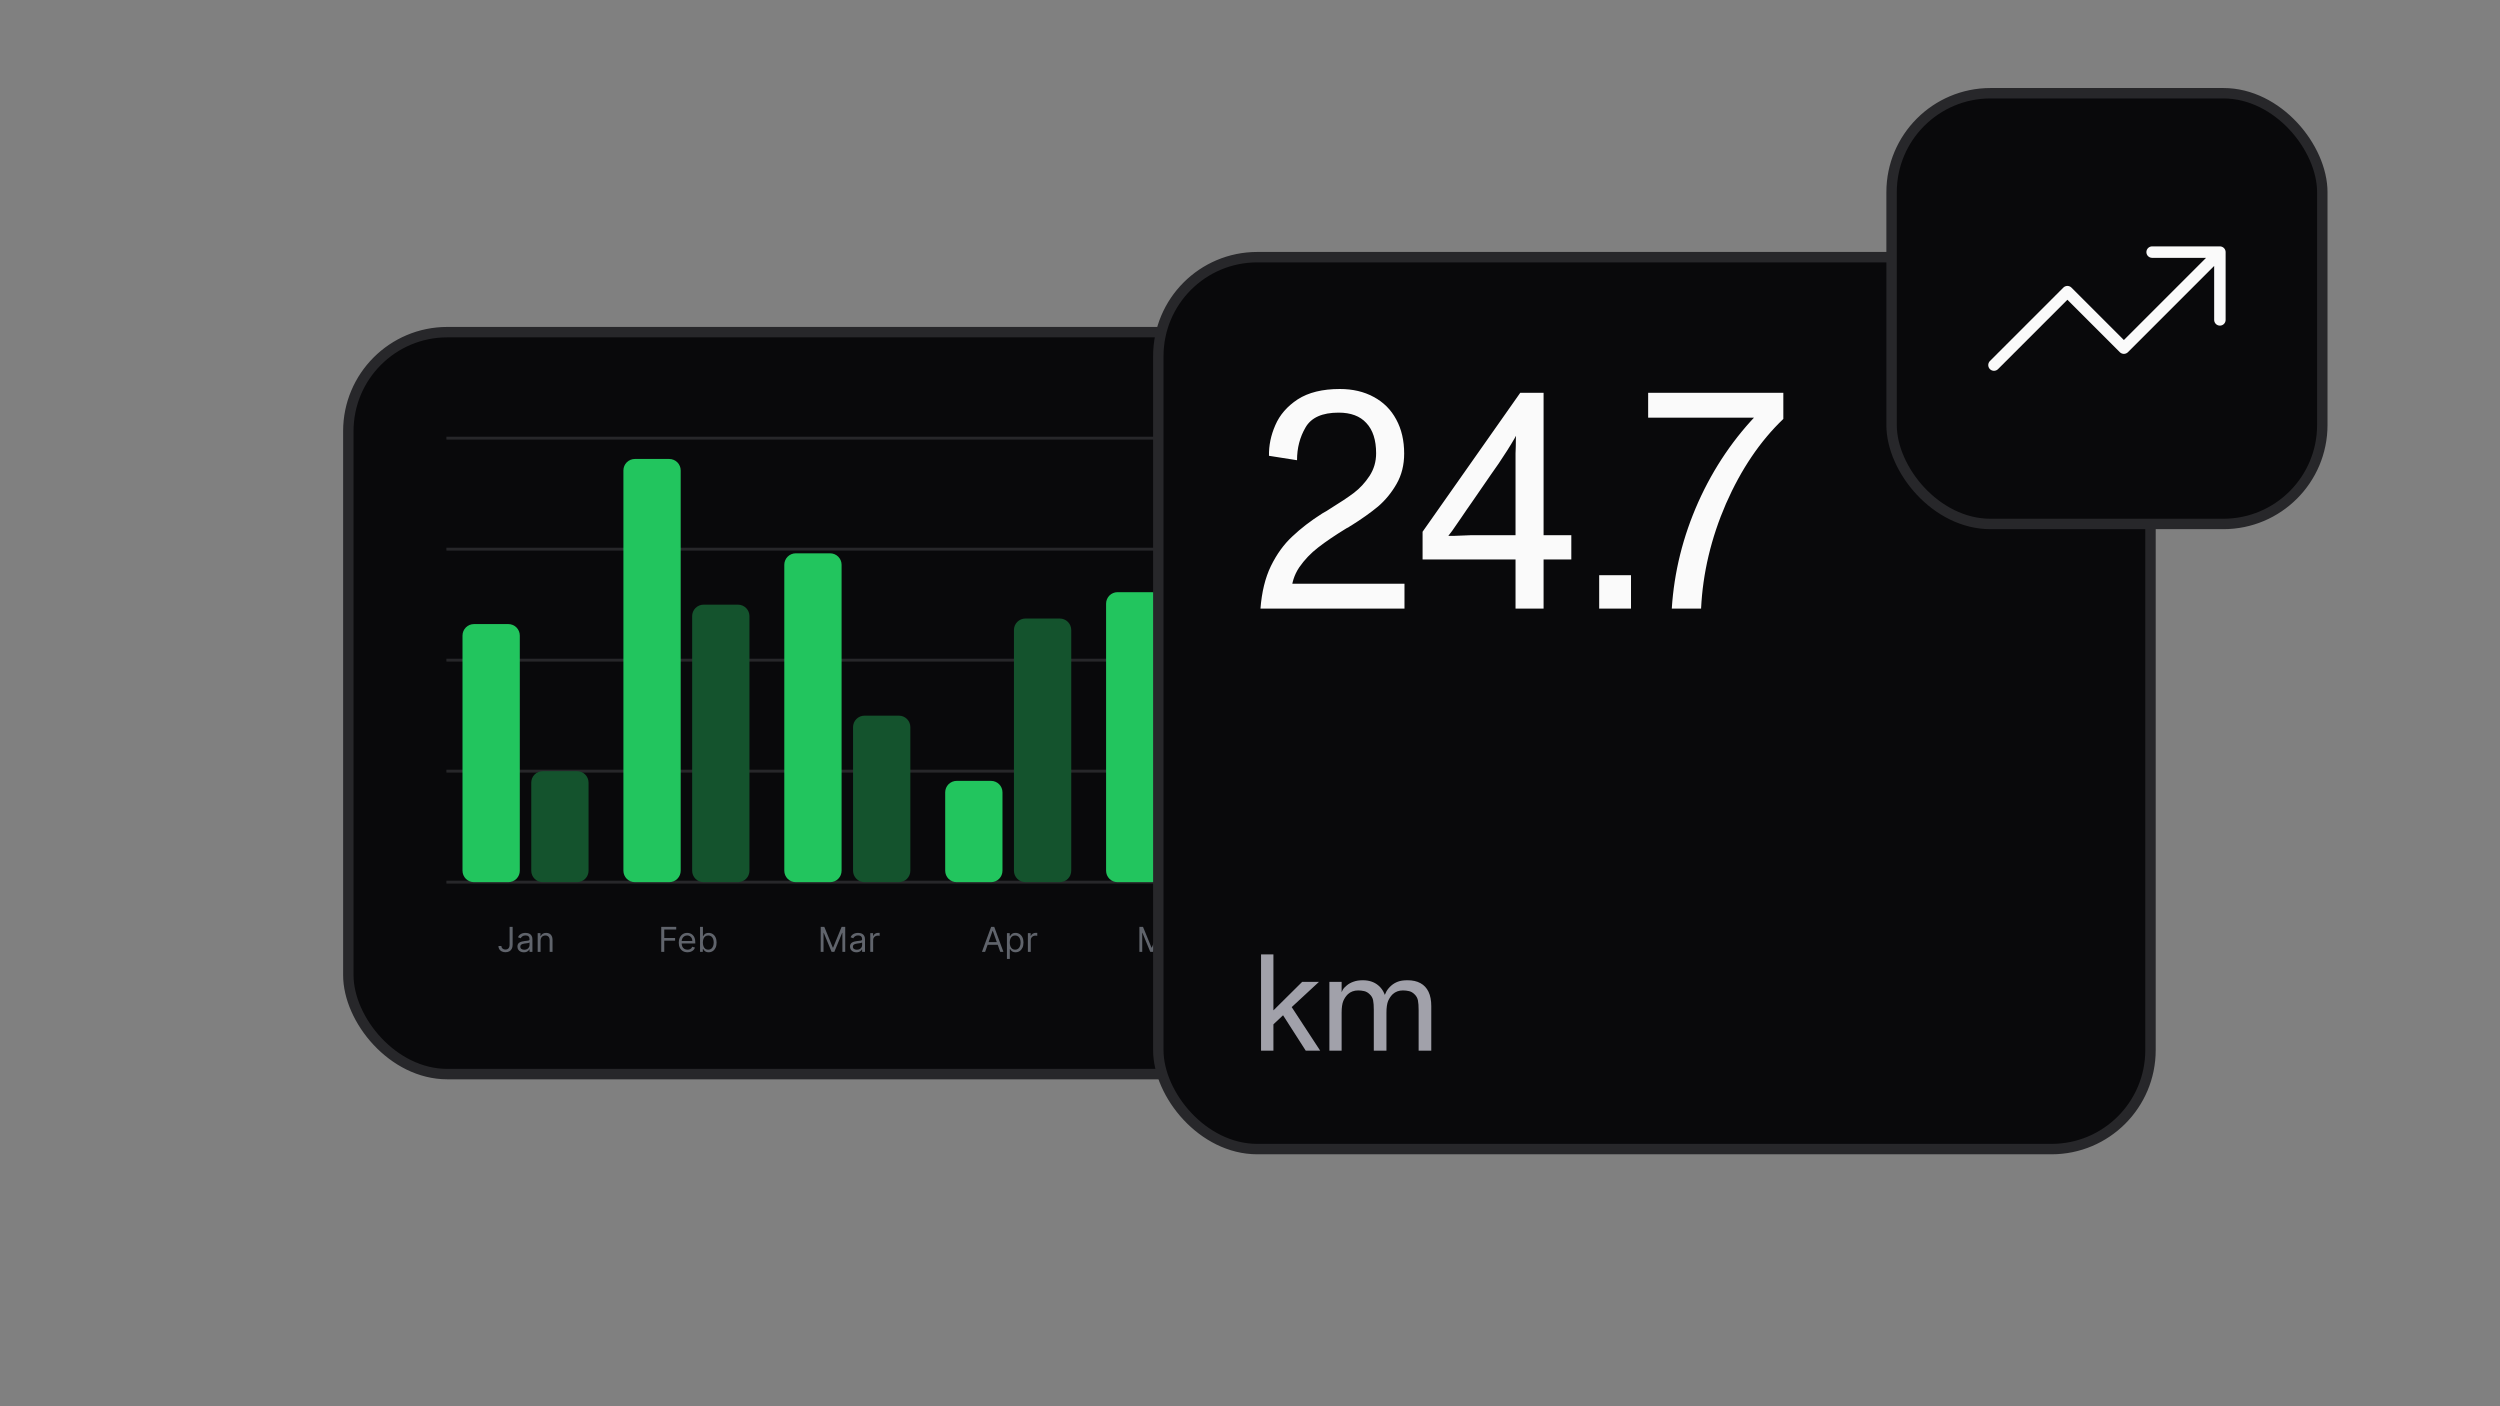 <svg xmlns="http://www.w3.org/2000/svg" fill="none" viewBox="0 0 1920 1080" height="1080" width="1920">
<rect x="0" y="0" width="1920" height="1080" fill="#808080" stroke="none"/>
<rect fill="#09090B" rx="76" height="569.826" width="892.068" y="255.086" x="267.516"></rect>
<rect stroke-width="8" stroke="#27272A" rx="76" height="569.826" width="892.068" y="255.086" x="267.516"></rect>
<path stroke-width="2.2" stroke="#27272A" d="M342.85 677.5H1084.25"></path>
<path stroke-width="2.2" stroke="#27272A" d="M342.85 592.25H1084.25"></path>
<path stroke-width="2.2" stroke="#27272A" d="M342.85 507H1084.25"></path>
<path stroke-width="2.2" stroke="#27272A" d="M342.85 421.75H1084.25"></path>
<path stroke-width="2.2" stroke="#27272A" d="M342.85 336.5H1084.25"></path>
<path fill="#60646C" d="M391.382 711.843H393.707V725.568C393.707 726.793 393.482 727.834 393.032 728.69C392.582 729.546 391.947 730.196 391.129 730.64C390.31 731.084 389.344 731.305 388.232 731.305C387.182 731.305 386.247 731.115 385.429 730.734C384.61 730.346 383.966 729.796 383.497 729.084C383.029 728.371 382.794 727.524 382.794 726.543H385.082C385.082 727.087 385.216 727.562 385.485 727.968C385.76 728.368 386.135 728.68 386.61 728.905C387.085 729.13 387.625 729.243 388.232 729.243C388.9 729.243 389.469 729.102 389.938 728.821C390.407 728.54 390.763 728.127 391.007 727.584C391.257 727.034 391.382 726.362 391.382 725.568V711.843ZM402.304 731.38C401.391 731.38 400.563 731.209 399.819 730.865C399.075 730.515 398.485 730.012 398.047 729.355C397.61 728.693 397.391 727.893 397.391 726.955C397.391 726.13 397.554 725.462 397.879 724.949C398.204 724.43 398.638 724.024 399.182 723.73C399.725 723.437 400.325 723.218 400.982 723.074C401.644 722.924 402.31 722.805 402.979 722.718C403.854 722.605 404.563 722.521 405.107 722.465C405.657 722.402 406.057 722.299 406.307 722.155C406.563 722.012 406.691 721.762 406.691 721.405V721.33C406.691 720.405 406.438 719.687 405.932 719.174C405.432 718.662 404.672 718.405 403.654 718.405C402.597 718.405 401.769 718.637 401.169 719.099C400.569 719.562 400.147 720.055 399.904 720.58L397.804 719.83C398.179 718.955 398.679 718.274 399.304 717.787C399.935 717.293 400.622 716.949 401.366 716.755C402.116 716.555 402.854 716.455 403.579 716.455C404.041 716.455 404.572 716.512 405.172 716.624C405.779 716.73 406.363 716.952 406.925 717.29C407.494 717.627 407.966 718.137 408.341 718.818C408.716 719.499 408.904 720.412 408.904 721.555V731.043H406.691V729.093H406.579C406.429 729.405 406.179 729.74 405.829 730.096C405.479 730.452 405.013 730.755 404.432 731.005C403.85 731.255 403.141 731.38 402.304 731.38ZM402.641 729.393C403.516 729.393 404.254 729.221 404.854 728.877C405.46 728.534 405.916 728.09 406.222 727.546C406.535 727.002 406.691 726.43 406.691 725.83V723.805C406.597 723.918 406.391 724.021 406.072 724.115C405.76 724.202 405.397 724.28 404.985 724.349C404.579 724.412 404.182 724.468 403.794 724.518C403.413 724.562 403.104 724.599 402.866 724.63C402.291 724.705 401.754 724.827 401.254 724.996C400.76 725.159 400.36 725.405 400.054 725.737C399.754 726.062 399.604 726.505 399.604 727.068C399.604 727.837 399.888 728.418 400.457 728.812C401.032 729.199 401.76 729.393 402.641 729.393ZM415.154 722.38V731.043H412.942V716.643H415.079V718.893H415.267C415.604 718.162 416.117 717.574 416.804 717.13C417.492 716.68 418.379 716.455 419.467 716.455C420.442 716.455 421.295 716.655 422.026 717.055C422.757 717.449 423.326 718.049 423.732 718.855C424.139 719.655 424.342 720.668 424.342 721.893V731.043H422.129V722.043C422.129 720.912 421.836 720.03 421.248 719.399C420.661 718.762 419.854 718.443 418.829 718.443C418.123 718.443 417.492 718.596 416.936 718.902C416.386 719.209 415.951 719.655 415.632 720.243C415.314 720.83 415.154 721.543 415.154 722.38Z"></path>
<path fill="#60646C" d="M507.825 731.043V711.843H519.338V713.905H510.15V720.393H518.475V722.455H510.15V731.043H507.825ZM528 731.343C526.613 731.343 525.416 731.037 524.409 730.424C523.409 729.805 522.638 728.943 522.094 727.837C521.556 726.724 521.288 725.43 521.288 723.955C521.288 722.48 521.556 721.18 522.094 720.055C522.638 718.924 523.394 718.043 524.363 717.412C525.338 716.774 526.475 716.455 527.775 716.455C528.525 716.455 529.266 716.58 529.997 716.83C530.728 717.08 531.394 717.487 531.994 718.049C532.594 718.605 533.072 719.343 533.428 720.262C533.784 721.18 533.963 722.312 533.963 723.655V724.593H522.863V722.68H531.713C531.713 721.868 531.55 721.143 531.225 720.505C530.906 719.868 530.45 719.365 529.856 718.996C529.269 718.627 528.575 718.443 527.775 718.443C526.894 718.443 526.131 718.662 525.488 719.099C524.85 719.53 524.359 720.093 524.016 720.787C523.672 721.48 523.5 722.224 523.5 723.018V724.293C523.5 725.38 523.688 726.302 524.063 727.059C524.444 727.809 524.972 728.38 525.647 728.774C526.322 729.162 527.106 729.355 528 729.355C528.581 729.355 529.106 729.274 529.575 729.112C530.05 728.943 530.459 728.693 530.803 728.362C531.147 728.024 531.413 727.605 531.6 727.105L533.738 727.705C533.513 728.43 533.134 729.068 532.603 729.618C532.072 730.162 531.416 730.587 530.634 730.893C529.853 731.193 528.975 731.343 528 731.343ZM537.628 731.043V711.843H539.841V718.93H540.028C540.191 718.68 540.416 718.362 540.703 717.974C540.997 717.58 541.416 717.23 541.959 716.924C542.509 716.612 543.253 716.455 544.191 716.455C545.403 716.455 546.472 716.759 547.397 717.365C548.322 717.971 549.044 718.83 549.563 719.943C550.081 721.055 550.341 722.368 550.341 723.88C550.341 725.405 550.081 726.727 549.563 727.846C549.044 728.959 548.325 729.821 547.406 730.434C546.488 731.04 545.428 731.343 544.228 731.343C543.303 731.343 542.563 731.19 542.006 730.884C541.45 730.571 541.022 730.218 540.722 729.824C540.422 729.424 540.191 729.093 540.028 728.83H539.766V731.043H537.628ZM539.803 723.843C539.803 724.93 539.963 725.89 540.281 726.721C540.6 727.546 541.066 728.193 541.678 728.662C542.291 729.124 543.041 729.355 543.928 729.355C544.853 729.355 545.625 729.112 546.244 728.624C546.869 728.13 547.338 727.468 547.65 726.637C547.969 725.799 548.128 724.868 548.128 723.843C548.128 722.83 547.972 721.918 547.659 721.105C547.353 720.287 546.888 719.64 546.263 719.165C545.644 718.684 544.866 718.443 543.928 718.443C543.028 718.443 542.272 718.671 541.659 719.127C541.047 719.577 540.584 720.209 540.272 721.021C539.959 721.827 539.803 722.768 539.803 723.843Z"></path>
<path fill="#60646C" d="M630.299 711.843H633.074L639.599 727.78H639.824L646.349 711.843H649.124V731.043H646.949V716.455H646.761L640.761 731.043H638.661L632.661 716.455H632.474V731.043H630.299V711.843ZM657.723 731.38C656.811 731.38 655.982 731.209 655.239 730.865C654.495 730.515 653.904 730.012 653.467 729.355C653.029 728.693 652.811 727.893 652.811 726.955C652.811 726.13 652.973 725.462 653.298 724.949C653.623 724.43 654.057 724.024 654.601 723.73C655.145 723.437 655.745 723.218 656.401 723.074C657.064 722.924 657.729 722.805 658.398 722.718C659.273 722.605 659.982 722.521 660.526 722.465C661.076 722.402 661.476 722.299 661.726 722.155C661.982 722.012 662.111 721.762 662.111 721.405V721.33C662.111 720.405 661.857 719.687 661.351 719.174C660.851 718.662 660.092 718.405 659.073 718.405C658.017 718.405 657.189 718.637 656.589 719.099C655.989 719.562 655.567 720.055 655.323 720.58L653.223 719.83C653.598 718.955 654.098 718.274 654.723 717.787C655.354 717.293 656.042 716.949 656.786 716.755C657.536 716.555 658.273 716.455 658.998 716.455C659.461 716.455 659.992 716.512 660.592 716.624C661.198 716.73 661.782 716.952 662.345 717.29C662.914 717.627 663.386 718.137 663.761 718.818C664.136 719.499 664.323 720.412 664.323 721.555V731.043H662.111V729.093H661.998C661.848 729.405 661.598 729.74 661.248 730.096C660.898 730.452 660.432 730.755 659.851 731.005C659.27 731.255 658.561 731.38 657.723 731.38ZM658.061 729.393C658.936 729.393 659.673 729.221 660.273 728.877C660.879 728.534 661.336 728.09 661.642 727.546C661.954 727.002 662.111 726.43 662.111 725.83V723.805C662.017 723.918 661.811 724.021 661.492 724.115C661.179 724.202 660.817 724.28 660.404 724.349C659.998 724.412 659.601 724.468 659.214 724.518C658.832 724.562 658.523 724.599 658.286 724.63C657.711 724.705 657.173 724.827 656.673 724.996C656.179 725.159 655.779 725.405 655.473 725.737C655.173 726.062 655.023 726.505 655.023 727.068C655.023 727.837 655.307 728.418 655.876 728.812C656.451 729.199 657.179 729.393 658.061 729.393ZM668.361 731.043V716.643H670.499V718.818H670.649C670.911 718.105 671.386 717.527 672.074 717.084C672.761 716.64 673.536 716.418 674.399 716.418C674.561 716.418 674.764 716.421 675.008 716.427C675.252 716.434 675.436 716.443 675.561 716.455V718.705C675.486 718.687 675.314 718.659 675.046 718.621C674.783 718.577 674.505 718.555 674.211 718.555C673.511 718.555 672.886 718.702 672.336 718.996C671.793 719.284 671.361 719.684 671.043 720.196C670.73 720.702 670.574 721.28 670.574 721.93V731.043H668.361Z"></path>
<path fill="#60646C" d="M756.57 731.043H754.133L761.183 711.843H763.583L770.633 731.043H768.195L762.458 714.88H762.308L756.57 731.043ZM757.47 723.543H767.295V725.605H757.47V723.543ZM773.323 736.443V716.643H775.461V718.93H775.723C775.886 718.68 776.111 718.362 776.398 717.974C776.692 717.58 777.111 717.23 777.654 716.924C778.204 716.612 778.948 716.455 779.886 716.455C781.098 716.455 782.167 716.759 783.092 717.365C784.017 717.971 784.739 718.83 785.258 719.943C785.776 721.055 786.036 722.368 786.036 723.88C786.036 725.405 785.776 726.727 785.258 727.846C784.739 728.959 784.02 729.821 783.101 730.434C782.183 731.04 781.123 731.343 779.923 731.343C778.998 731.343 778.258 731.19 777.701 730.884C777.145 730.571 776.717 730.218 776.417 729.824C776.117 729.424 775.886 729.093 775.723 728.83H775.536V736.443H773.323ZM775.498 723.843C775.498 724.93 775.658 725.89 775.976 726.721C776.295 727.546 776.761 728.193 777.373 728.662C777.986 729.124 778.736 729.355 779.623 729.355C780.548 729.355 781.32 729.112 781.939 728.624C782.564 728.13 783.033 727.468 783.345 726.637C783.664 725.799 783.823 724.868 783.823 723.843C783.823 722.83 783.667 721.918 783.354 721.105C783.048 720.287 782.583 719.64 781.958 719.165C781.339 718.684 780.561 718.443 779.623 718.443C778.723 718.443 777.967 718.671 777.354 719.127C776.742 719.577 776.279 720.209 775.967 721.021C775.654 721.827 775.498 722.768 775.498 723.843ZM789.411 731.043V716.643H791.548V718.818H791.698C791.961 718.105 792.436 717.527 793.123 717.084C793.811 716.64 794.586 716.418 795.448 716.418C795.611 716.418 795.814 716.421 796.058 716.427C796.301 716.434 796.486 716.443 796.611 716.455V718.705C796.536 718.687 796.364 718.659 796.095 718.621C795.833 718.577 795.554 718.555 795.261 718.555C794.561 718.555 793.936 718.702 793.386 718.996C792.842 719.284 792.411 719.684 792.092 720.196C791.779 720.702 791.623 721.28 791.623 721.93V731.043H789.411Z"></path>
<path fill="#60646C" d="M875.054 711.843H877.829L884.354 727.78H884.579L891.104 711.843H893.879V731.043H891.704V716.455H891.516L885.516 731.043H883.416L877.416 716.455H877.229V731.043H875.054V711.843ZM902.478 731.38C901.566 731.38 900.738 731.209 899.994 730.865C899.25 730.515 898.659 730.012 898.222 729.355C897.784 728.693 897.566 727.893 897.566 726.955C897.566 726.13 897.728 725.462 898.053 724.949C898.378 724.43 898.813 724.024 899.356 723.73C899.9 723.437 900.5 723.218 901.156 723.074C901.819 722.924 902.484 722.805 903.153 722.718C904.028 722.605 904.738 722.521 905.281 722.465C905.831 722.402 906.231 722.299 906.481 722.155C906.738 722.012 906.866 721.762 906.866 721.405V721.33C906.866 720.405 906.613 719.687 906.106 719.174C905.606 718.662 904.847 718.405 903.828 718.405C902.772 718.405 901.944 718.637 901.344 719.099C900.744 719.562 900.322 720.055 900.078 720.58L897.978 719.83C898.353 718.955 898.853 718.274 899.478 717.787C900.109 717.293 900.797 716.949 901.541 716.755C902.291 716.555 903.028 716.455 903.753 716.455C904.216 716.455 904.747 716.512 905.347 716.624C905.953 716.73 906.538 716.952 907.1 717.29C907.669 717.627 908.141 718.137 908.516 718.818C908.891 719.499 909.078 720.412 909.078 721.555V731.043H906.866V729.093H906.753C906.603 729.405 906.353 729.74 906.003 730.096C905.653 730.452 905.188 730.755 904.606 731.005C904.025 731.255 903.316 731.38 902.478 731.38ZM902.816 729.393C903.691 729.393 904.428 729.221 905.028 728.877C905.634 728.534 906.091 728.09 906.397 727.546C906.709 727.002 906.866 726.43 906.866 725.83V723.805C906.772 723.918 906.566 724.021 906.247 724.115C905.934 724.202 905.572 724.28 905.159 724.349C904.753 724.412 904.356 724.468 903.969 724.518C903.588 724.562 903.278 724.599 903.041 724.63C902.466 724.705 901.928 724.827 901.428 724.996C900.934 725.159 900.534 725.405 900.228 725.737C899.928 726.062 899.778 726.505 899.778 727.068C899.778 727.837 900.063 728.418 900.631 728.812C901.206 729.199 901.934 729.393 902.816 729.393ZM914.026 736.443C913.651 736.443 913.316 736.412 913.023 736.349C912.729 736.293 912.526 736.237 912.413 736.18L912.976 734.23C913.513 734.368 913.988 734.418 914.401 734.38C914.813 734.343 915.179 734.159 915.498 733.827C915.823 733.502 916.12 732.974 916.388 732.243L916.801 731.118L911.476 716.643H913.876L917.851 728.118H918.001L921.976 716.643H924.376L918.263 733.143C917.988 733.887 917.648 734.502 917.241 734.99C916.835 735.484 916.363 735.849 915.826 736.087C915.295 736.324 914.695 736.443 914.026 736.443Z"></path>
<path fill="#60646C" d="M1009.48 711.843H1011.81V725.568C1011.81 726.793 1011.58 727.834 1011.13 728.69C1010.68 729.546 1010.05 730.196 1009.23 730.64C1008.41 731.084 1007.45 731.305 1006.33 731.305C1005.28 731.305 1004.35 731.115 1003.53 730.734C1002.71 730.346 1002.07 729.796 1001.6 729.084C1001.13 728.371 1000.9 727.524 1000.9 726.543H1003.18C1003.18 727.087 1003.32 727.562 1003.59 727.968C1003.86 728.368 1004.24 728.68 1004.71 728.905C1005.19 729.13 1005.73 729.243 1006.33 729.243C1007 729.243 1007.57 729.102 1008.04 728.821C1008.51 728.54 1008.86 728.127 1009.11 727.584C1009.36 727.034 1009.48 726.362 1009.48 725.568V711.843ZM1025.24 725.155V716.643H1027.45V731.043H1025.24V728.605H1025.09C1024.75 729.337 1024.23 729.959 1023.52 730.471C1022.8 730.977 1021.9 731.23 1020.82 731.23C1019.92 731.23 1019.12 731.034 1018.42 730.64C1017.72 730.24 1017.17 729.64 1016.77 728.84C1016.37 728.034 1016.17 727.018 1016.17 725.793V716.643H1018.38V725.643C1018.38 726.693 1018.67 727.53 1019.26 728.155C1019.85 728.78 1020.61 729.093 1021.53 729.093C1022.08 729.093 1022.64 728.952 1023.21 728.671C1023.78 728.39 1024.26 727.959 1024.65 727.377C1025.05 726.796 1025.24 726.055 1025.24 725.155ZM1033.72 722.38V731.043H1031.51V716.643H1033.64V718.893H1033.83C1034.17 718.162 1034.68 717.574 1035.37 717.13C1036.06 716.68 1036.94 716.455 1038.03 716.455C1039.01 716.455 1039.86 716.655 1040.59 717.055C1041.32 717.449 1041.89 718.049 1042.3 718.855C1042.7 719.655 1042.91 720.668 1042.91 721.893V731.043H1040.69V722.043C1040.69 720.912 1040.4 720.03 1039.81 719.399C1039.23 718.762 1038.42 718.443 1037.39 718.443C1036.69 718.443 1036.06 718.596 1035.5 718.902C1034.95 719.209 1034.52 719.655 1034.2 720.243C1033.88 720.83 1033.72 721.543 1033.72 722.38Z"></path>
<path fill="#22C55E" d="M355.207 488.093C355.207 485.759 356.134 483.521 357.784 481.87C359.434 480.22 361.673 479.293 364.007 479.293H390.407C392.74 479.293 394.979 480.22 396.629 481.87C398.279 483.521 399.207 485.759 399.207 488.093V668.699C399.207 671.033 398.279 673.271 396.629 674.922C394.979 676.572 392.74 677.499 390.407 677.499H364.007C361.673 677.499 359.434 676.572 357.784 674.922C356.134 673.271 355.207 671.033 355.207 668.699V488.093Z"></path>
<path fill="#22C55E" d="M478.773 361.284C478.773 358.95 479.701 356.712 481.351 355.062C483.001 353.412 485.24 352.484 487.573 352.484H513.973C516.307 352.484 518.546 353.412 520.196 355.062C521.846 356.712 522.773 358.95 522.773 361.284V668.7C522.773 671.034 521.846 673.272 520.196 674.923C518.546 676.573 516.307 677.5 513.973 677.5H487.573C485.24 677.5 483.001 676.573 481.351 674.923C479.701 673.272 478.773 671.034 478.773 668.7V361.284Z"></path>
<path fill="#22C55E" d="M602.34 433.745C602.34 431.411 603.267 429.173 604.917 427.523C606.568 425.872 608.806 424.945 611.14 424.945H637.54C639.874 424.945 642.112 425.872 643.762 427.523C645.413 429.173 646.34 431.411 646.34 433.745V668.698C646.34 671.032 645.413 673.271 643.762 674.921C642.112 676.571 639.874 677.498 637.54 677.498H611.14C608.806 677.498 606.568 676.571 604.917 674.921C603.267 673.271 602.34 671.032 602.34 668.698V433.745Z"></path>
<path fill="#22C55E" d="M725.906 608.511C725.906 606.177 726.833 603.939 728.484 602.288C730.134 600.638 732.372 599.711 734.706 599.711H761.106C763.44 599.711 765.678 600.638 767.329 602.288C768.979 603.939 769.906 606.177 769.906 608.511V668.702C769.906 671.035 768.979 673.274 767.329 674.924C765.678 676.574 763.44 677.502 761.106 677.502H734.706C732.372 677.502 730.134 676.574 728.484 674.924C726.833 673.274 725.906 671.035 725.906 668.702V608.511Z"></path>
<path fill="#22C55E" d="M849.474 463.585C849.474 461.251 850.401 459.013 852.051 457.363C853.701 455.712 855.94 454.785 858.274 454.785H884.674C887.008 454.785 889.246 455.712 890.896 457.363C892.546 459.013 893.474 461.251 893.474 463.585V668.701C893.474 671.035 892.546 673.273 890.896 674.923C889.246 676.574 887.008 677.501 884.674 677.501H858.274C855.94 677.501 853.701 676.574 852.051 674.923C850.401 673.273 849.474 671.035 849.474 668.701V463.585Z"></path>
<path fill="#22C55E" d="M973.04 458.257C973.04 455.923 973.967 453.685 975.617 452.034C977.268 450.384 979.506 449.457 981.84 449.457H1008.24C1010.57 449.457 1012.81 450.384 1014.46 452.034C1016.11 453.685 1017.04 455.923 1017.04 458.257V668.701C1017.04 671.035 1016.11 673.273 1014.46 674.923C1012.81 676.574 1010.57 677.501 1008.24 677.501H981.84C979.506 677.501 977.268 676.574 975.617 674.923C973.967 673.273 973.04 671.035 973.04 668.701V458.257Z"></path>
<path fill="#14532D" d="M408.007 601.05C408.007 598.716 408.934 596.478 410.584 594.827C412.235 593.177 414.473 592.25 416.807 592.25H443.207C445.541 592.25 447.779 593.177 449.429 594.827C451.08 596.478 452.007 598.716 452.007 601.05V668.7C452.007 671.034 451.08 673.272 449.429 674.923C447.779 676.573 445.541 677.5 443.207 677.5H416.807C414.473 677.5 412.235 676.573 410.584 674.923C408.934 673.272 408.007 671.034 408.007 668.7V601.05Z"></path>
<path fill="#14532D" d="M531.574 473.175C531.574 470.841 532.501 468.603 534.151 466.952C535.802 465.302 538.04 464.375 540.374 464.375H566.774C569.108 464.375 571.346 465.302 572.996 466.952C574.647 468.603 575.574 470.841 575.574 473.175V668.7C575.574 671.034 574.647 673.272 572.996 674.923C571.346 676.573 569.108 677.5 566.774 677.5H540.374C538.04 677.5 535.802 676.573 534.151 674.923C532.501 673.272 531.574 671.034 531.574 668.7V473.175Z"></path>
<path fill="#14532D" d="M655.14 558.425C655.14 556.091 656.067 553.853 657.717 552.202C659.367 550.552 661.606 549.625 663.94 549.625H690.34C692.674 549.625 694.912 550.552 696.562 552.202C698.213 553.853 699.14 556.091 699.14 558.425V668.7C699.14 671.034 698.213 673.272 696.562 674.923C694.912 676.573 692.674 677.5 690.34 677.5H663.94C661.606 677.5 659.367 676.573 657.717 674.923C656.067 673.272 655.14 671.034 655.14 668.7V558.425Z"></path>
<path fill="#14532D" d="M778.707 483.831C778.707 481.497 779.634 479.259 781.284 477.609C782.935 475.958 785.173 475.031 787.507 475.031H813.907C816.241 475.031 818.479 475.958 820.13 477.609C821.78 479.259 822.707 481.497 822.707 483.831V668.7C822.707 671.034 821.78 673.272 820.13 674.923C818.479 676.573 816.241 677.5 813.907 677.5H787.507C785.173 677.5 782.935 676.573 781.284 674.923C779.634 673.272 778.707 671.034 778.707 668.7V483.831Z"></path>
<path fill="#14532D" d="M902.273 547.769C902.273 545.435 903.201 543.197 904.851 541.546C906.501 539.896 908.74 538.969 911.073 538.969H937.473C939.807 538.969 942.046 539.896 943.696 541.546C945.346 543.197 946.273 545.435 946.273 547.769V668.7C946.273 671.034 945.346 673.272 943.696 674.923C942.046 676.573 939.807 677.5 937.473 677.5H911.073C908.74 677.5 906.501 676.573 904.851 674.923C903.201 673.272 902.273 671.034 902.273 668.7V547.769Z"></path>
<path fill="#14532D" d="M1025.84 537.113C1025.84 534.779 1026.77 532.54 1028.42 530.89C1030.07 529.24 1032.31 528.312 1034.64 528.312H1061.04C1063.37 528.312 1065.61 529.24 1067.26 530.89C1068.91 532.54 1069.84 534.779 1069.84 537.113V668.7C1069.84 671.034 1068.91 673.272 1067.26 674.923C1065.61 676.573 1063.37 677.5 1061.04 677.5H1034.64C1032.31 677.5 1030.07 676.573 1028.42 674.923C1026.77 673.272 1025.84 671.034 1025.84 668.7V537.113Z"></path>
<rect fill="#09090B" rx="76" height="685" width="762" y="197.5" x="889.584"></rect>
<rect stroke-width="8" stroke="#27272A" rx="76" height="685" width="762" y="197.5" x="889.584"></rect>
<path fill="#FAFAFA" d="M968.045 467.426C969.013 454.68 971.675 443.79 976.031 434.756C980.548 425.56 986.033 417.977 992.487 412.008C998.94 405.877 1006.6 399.988 1015.48 394.342C1016.61 393.696 1017.74 393.051 1018.86 392.406C1019.99 391.599 1021.12 390.873 1022.25 390.228C1029.35 385.872 1035.16 382 1039.68 378.612C1044.36 375.062 1048.39 370.706 1051.78 365.544C1055.16 360.381 1056.86 354.573 1056.86 348.12C1056.86 337.956 1054.36 330.212 1049.36 324.888C1044.52 319.564 1037.42 316.902 1028.06 316.902C1015.48 316.902 1007.01 320.693 1002.65 328.276C998.295 335.697 996.117 344.086 996.117 353.444L974.579 350.056C974.417 342.15 976.031 334.326 979.419 326.582C982.807 318.676 988.534 312.062 996.601 306.738C1004.83 301.414 1015.64 298.752 1029.03 298.752C1038.87 298.752 1047.5 300.768 1054.92 304.802C1062.51 308.835 1068.31 314.643 1072.35 322.226C1076.38 329.647 1078.4 338.359 1078.4 348.362C1078.4 357.074 1076.46 364.818 1072.59 371.594C1068.72 378.37 1063.96 384.178 1058.31 389.018C1052.66 393.696 1045.73 398.617 1037.5 403.78L1037.01 404.022C1036.53 404.344 1036.05 404.667 1035.56 404.99C1035.08 405.151 1034.59 405.393 1034.11 405.716C1025.4 411.04 1018.14 415.96 1012.33 420.478C1006.68 424.834 1001.84 429.916 997.811 435.724C993.939 441.532 991.922 447.904 991.761 454.842L982.081 448.308H1078.64V467.426H968.045ZM1163.93 368.448C1163.93 365.705 1163.93 362.64 1163.93 359.252C1163.93 355.702 1163.93 351.992 1163.93 348.12C1164.1 344.409 1164.18 340.86 1164.18 337.472C1164.34 333.922 1164.5 330.534 1164.66 327.308L1167.56 328.518C1165.31 333.196 1161.92 339.085 1157.4 346.184C1152.88 353.282 1148.85 359.252 1145.3 364.092L1130.3 385.872C1129.17 387.485 1127.88 389.34 1126.42 391.438C1125.13 393.374 1123.76 395.39 1122.31 397.488C1120.05 400.876 1117.71 404.264 1115.29 407.652C1112.87 410.878 1110.53 413.944 1108.27 416.848L1105.37 411.766C1109.08 411.604 1113.03 411.524 1117.23 411.524C1121.58 411.362 1125.7 411.201 1129.57 411.04H1135.86H1206.77V429.674H1092.54V408.378L1167.56 301.656H1185.47V467.426H1163.93V368.448ZM1228.17 467.426V441.774H1252.61V467.426H1228.17ZM1283.93 467.426C1285.7 439.354 1292.48 412.088 1304.26 385.63C1316.2 359.01 1332.09 335.697 1351.93 315.692L1357.5 320.774H1265.78V301.656H1369.6V321.742C1351.85 338.682 1337.17 360.381 1325.55 386.84C1314.1 413.298 1307.73 440.16 1306.43 467.426H1283.93Z"></path>
<path fill="#A1A1AA" d="M968.48 806.898V732.978H977.984V806.898H968.48ZM976.717 787.89L976.823 777.119L1000.05 754.098H1012.94L990.128 775.218L987.594 777.647L976.717 787.89ZM1002.8 806.898L984.532 778.386L991.184 772.156L1013.89 806.898H1002.8ZM1020.97 806.898V754.098H1030.37V766.559L1029.74 764.025C1030.09 762.617 1030.58 761.35 1031.21 760.223C1031.85 759.097 1032.87 757.97 1034.28 756.844C1035.68 755.647 1037.37 754.697 1039.35 753.993C1041.39 753.218 1043.82 752.831 1046.63 752.831C1051.35 752.831 1055.26 754.098 1058.35 756.633C1061.45 759.167 1063.46 762.652 1064.37 767.087L1062.58 767.193C1063.14 764.94 1063.88 763.004 1064.79 761.385C1065.71 759.766 1066.98 758.252 1068.6 756.844C1070.07 755.577 1071.76 754.591 1073.67 753.887C1075.57 753.183 1077.99 752.831 1080.95 752.831C1084.89 752.831 1088.2 753.57 1090.88 755.049C1093.62 756.527 1095.7 758.745 1097.11 761.702C1098.52 764.658 1099.22 768.319 1099.22 772.684V806.898H1089.51V775.852C1089.51 772.614 1089.33 770.114 1088.98 768.354C1088.63 766.524 1087.75 764.94 1086.34 763.602C1085.07 762.335 1083.66 761.526 1082.11 761.174C1080.56 760.822 1079.02 760.646 1077.47 760.646C1074.37 760.646 1071.76 761.596 1069.65 763.497C1068.17 764.905 1066.98 766.665 1066.06 768.777C1065.22 770.889 1064.79 773.881 1064.79 777.753V806.898H1055.08V775.852V775.43C1055.08 772.402 1054.9 770.009 1054.55 768.249C1054.2 766.418 1053.32 764.87 1051.91 763.602C1050.64 762.335 1049.24 761.526 1047.69 761.174C1046.14 760.822 1044.59 760.646 1043.04 760.646C1041.49 760.646 1040.05 760.892 1038.71 761.385C1037.37 761.878 1036.21 762.582 1035.23 763.497C1033.75 764.905 1032.55 766.665 1031.64 768.777C1030.79 770.889 1030.37 773.881 1030.37 777.753V806.898H1020.97Z"></path>
<rect fill="#09090B" rx="76" height="330.8" width="330.8" y="71.602" x="1452.73"></rect>
<rect stroke-width="8" stroke="#27272A" rx="76" height="330.8" width="330.8" y="71.602" x="1452.73"></rect>
<path stroke-linejoin="round" stroke-linecap="round" stroke-width="8.8" stroke="#FAFAFA" d="M1704.88 193.621L1631.14 267.365L1587.76 223.986L1531.37 280.379M1704.88 193.621H1652.83M1704.88 193.621V245.676"></path>
</svg>
